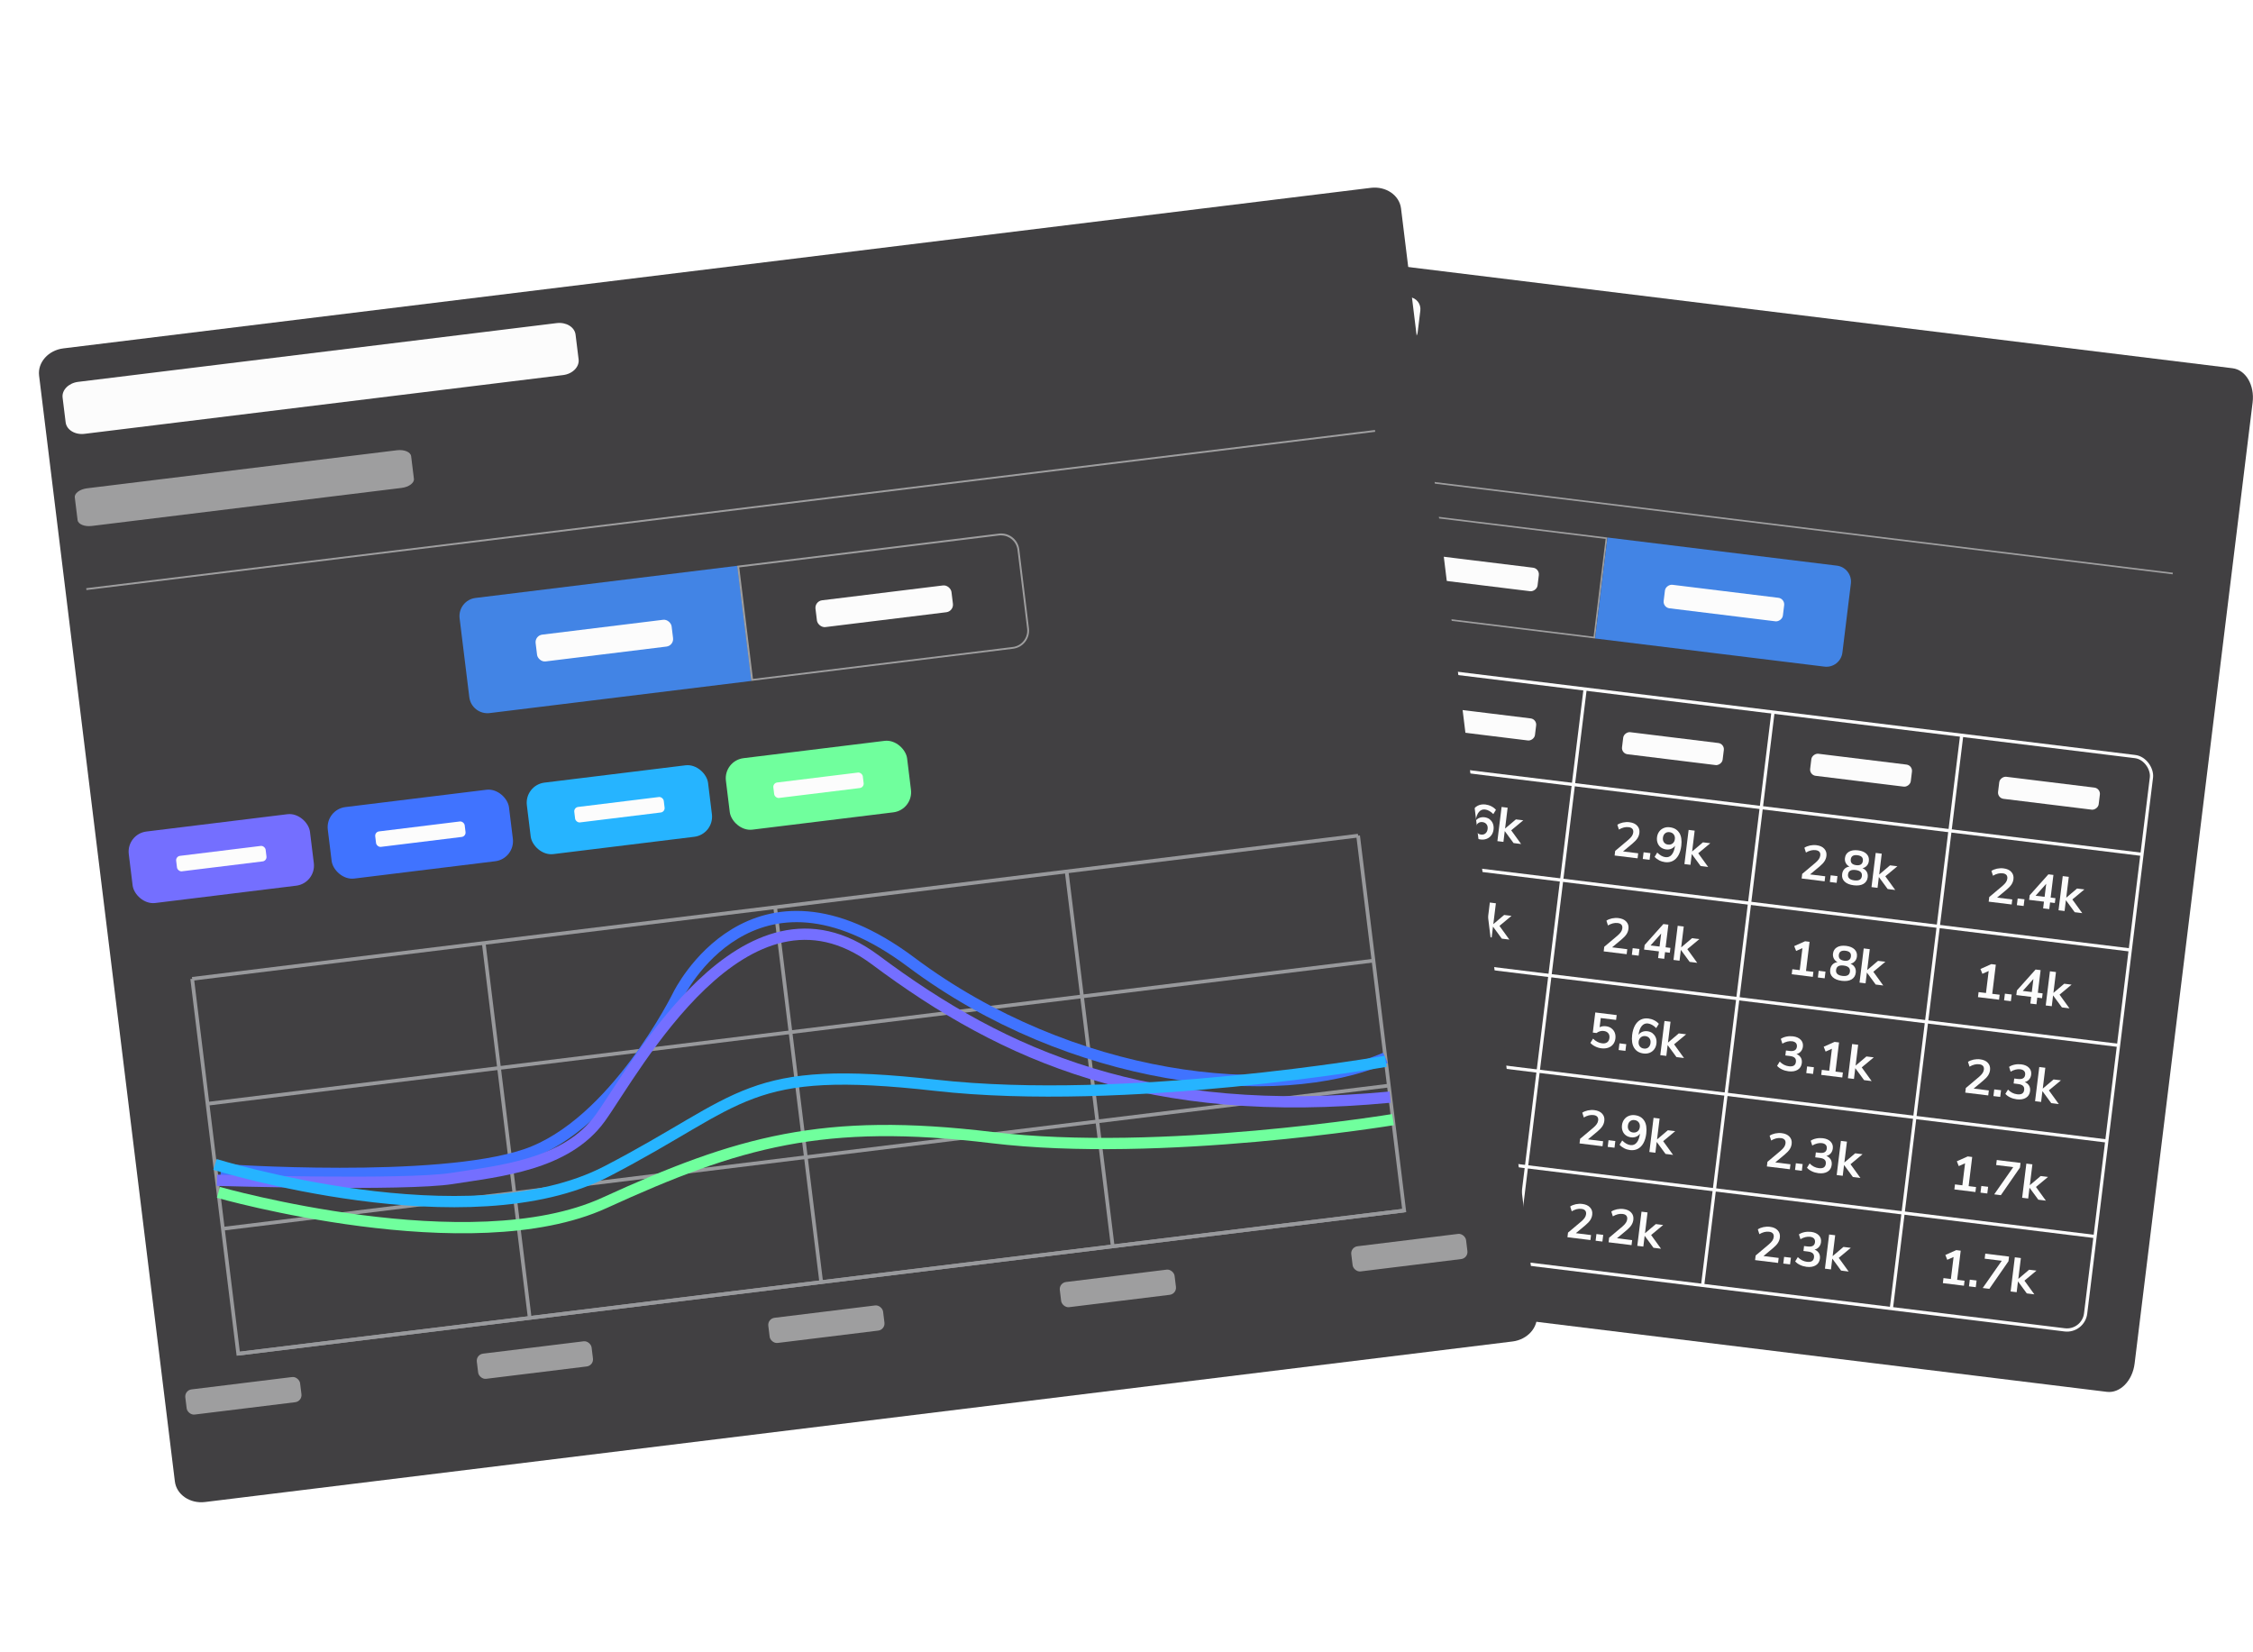 <?xml version="1.0" encoding="UTF-8"?><svg id="Layer_1" xmlns="http://www.w3.org/2000/svg" xmlns:xlink="http://www.w3.org/1999/xlink" viewBox="0 0 600 440"><defs><style>.cls-1{stroke:#70ff9d;}.cls-1,.cls-2,.cls-3,.cls-4,.cls-5,.cls-6,.cls-7,.cls-8{fill:none;stroke-miterlimit:10;}.cls-1,.cls-2,.cls-5,.cls-6{stroke-width:3px;}.cls-9{fill:#746fff;}.cls-10,.cls-11{opacity:.5;}.cls-2{stroke:#26b4ff;}.cls-3{stroke-width:.43px;}.cls-3,.cls-4,.cls-7{stroke:#fcfcfc;}.cls-4{stroke-width:.86px;}.cls-12{fill:#4284e5;}.cls-5{stroke:#4073ff;}.cls-11{isolation:isolate;}.cls-11,.cls-13{fill:#fcfcfc;}.cls-14{fill:#26b4ff;}.cls-6{stroke:#746fff;}.cls-15{fill:#70ff9d;}.cls-7{stroke-width:.49px;}.cls-16{filter:url(#drop-shadow-2);}.cls-16,.cls-17{fill:#414042;}.cls-17{filter:url(#drop-shadow-1);}.cls-18{fill:#4073ff;}.cls-8{stroke:#eff1f5;stroke-width:.98px;}</style><filter id="drop-shadow-1" filterUnits="userSpaceOnUse"><feOffset dx="5.34" dy="5.34"/><feGaussianBlur result="blur" stdDeviation="5.34"/><feFlood flood-color="#000" flood-opacity=".15"/><feComposite in2="blur" operator="in"/><feComposite in="SourceGraphic"/></filter><filter id="drop-shadow-2" filterUnits="userSpaceOnUse"><feOffset dx="5" dy="5"/><feGaussianBlur result="blur-2" stdDeviation="5"/><feFlood flood-color="#000" flood-opacity=".15"/><feComposite in2="blur-2" operator="in"/><feComposite in="SourceGraphic"/></filter></defs><g id="table"><path class="cls-17" d="M283.94,55.24l305.27,37.48c3.52,.43,5.91,4.5,5.35,9.09l-31.43,255.96c-.56,4.59-3.87,7.96-7.39,7.53l-305.27-37.48c-3.52-.43-5.91-4.5-5.35-9.09l31.43-255.96c.56-4.59,3.87-7.96,7.39-7.53Z"/><g id="table-2"><g id="graph_outline"><line class="cls-4" x1="372.12" y1="177.33" x2="365.87" y2="228.23"/><line class="cls-4" x1="269.53" y1="190.57" x2="570.44" y2="227.51"/><line class="cls-4" x1="266.41" y1="216.02" x2="567.31" y2="252.97"/><line class="cls-4" x1="263.29" y1="241.44" x2="564.19" y2="278.38"/><line class="cls-4" x1="260.16" y1="266.9" x2="561.07" y2="303.84"/><line class="cls-4" x1="257.04" y1="292.34" x2="557.94" y2="329.28"/><line class="cls-4" x1="422.14" y1="183.47" x2="415.88" y2="234.37"/><line class="cls-4" x1="472.17" y1="189.62" x2="465.93" y2="240.51"/><line class="cls-4" x1="522.43" y1="195.78" x2="516.18" y2="246.69"/><line class="cls-4" x1="365.87" y1="228.2" x2="359.62" y2="279.1"/><line class="cls-4" x1="415.89" y1="234.34" x2="409.64" y2="285.24"/><line class="cls-4" x1="465.93" y1="240.49" x2="459.68" y2="291.38"/><line class="cls-4" x1="516.19" y1="246.65" x2="509.93" y2="297.56"/><line class="cls-4" x1="359.62" y1="279.1" x2="353.37" y2="329.99"/><line class="cls-4" x1="409.64" y1="285.23" x2="403.39" y2="336.14"/><line class="cls-4" x1="459.68" y1="291.38" x2="453.43" y2="342.27"/><line class="cls-4" x1="509.94" y1="297.55" x2="503.69" y2="348.45"/><rect class="cls-4" x="262.16" y="183.03" width="303.16" height="153.81" rx="5" ry="5" transform="translate(34.76 -48.48) rotate(7)"/></g><g id="x-axis_titles"><rect class="cls-13" x="542.7" y="197.73" width="5.92" height="27" rx="1.67" ry="1.67" transform="translate(269.51 727.08) rotate(-83)"/><rect class="cls-13" x="492.65" y="191.6" width="5.92" height="27" rx="1.67" ry="1.67" transform="translate(231.65 672.02) rotate(-83)"/><rect class="cls-13" x="442.56" y="185.86" width="5.92" height="27" rx="1.67" ry="1.67" transform="translate(193.35 617.26) rotate(-83)"/><rect class="cls-13" x="392.58" y="179.3" width="5.92" height="27" rx="1.67" ry="1.67" transform="translate(155.97 561.9) rotate(-83)"/></g><g id="y-axis_titles"><rect class="cls-13" x="281.8" y="206.89" width="80.15" height="6.11" rx="1.5" ry="1.5" transform="translate(27.99 -37.66) rotate(7)"/><rect class="cls-13" x="269.31" y="308.58" width="80.15" height="6.11" rx="1.5" ry="1.5" transform="translate(40.29 -35.38) rotate(7)"/><rect class="cls-13" x="298.84" y="233.55" width="59.91" height="6.11" rx="1.5" ry="1.5" transform="translate(31.29 -38.31) rotate(7)"/><rect class="cls-13" x="295.72" y="258.97" width="59.91" height="6.11" rx="1.5" ry="1.5" transform="translate(34.36 -37.74) rotate(7)"/><rect class="cls-13" x="292.59" y="284.39" width="59.91" height="6.11" rx="1.5" ry="1.5" transform="translate(37.44 -37.17) rotate(7)"/></g><g id="numbers_thin"><g><path class="cls-13" d="M386.45,221.11l-.16,1.34-6.12-.75,.15-1.23,3.51-2.95c.41-.35,.72-.68,.93-.99,.21-.31,.33-.63,.37-.96,.05-.41-.03-.74-.24-.98-.21-.24-.54-.39-1-.44-.82-.1-1.68,.11-2.58,.64l-.41-1.28c.4-.27,.89-.47,1.48-.6,.59-.12,1.16-.15,1.73-.08,.91,.11,1.61,.42,2.08,.94s.67,1.15,.58,1.9c-.06,.53-.24,1-.52,1.44-.28,.43-.72,.9-1.32,1.4l-2.52,2.1,4.04,.5Z"/><path class="cls-13" d="M389.7,221.07l-.22,1.78-1.81-.22,.22-1.78,1.81,.22Z"/><path class="cls-13" d="M396.72,218.19c.39,.3,.68,.68,.86,1.15s.24,.99,.17,1.56-.26,1.09-.58,1.52-.72,.74-1.22,.94c-.5,.2-1.04,.27-1.62,.19-1.15-.14-1.99-.64-2.52-1.5-.53-.85-.7-2-.53-3.45,.12-1,.38-1.84,.76-2.53s.88-1.19,1.49-1.51c.61-.31,1.29-.42,2.06-.33,.54,.07,1.06,.22,1.55,.47,.49,.25,.91,.56,1.25,.95l-.7,1.14c-.72-.73-1.45-1.13-2.19-1.22-.66-.08-1.21,.14-1.65,.66-.44,.52-.73,1.31-.88,2.37,.25-.36,.58-.63,1-.8,.42-.17,.88-.23,1.37-.17,.53,.07,1,.25,1.39,.54Zm-1.12,3.73c.32-.27,.51-.65,.57-1.16s-.03-.92-.28-1.25-.61-.53-1.08-.59-.88,.05-1.21,.32-.53,.65-.59,1.14,.04,.92,.3,1.26c.26,.34,.63,.54,1.11,.6s.87-.05,1.18-.31Z"/><path class="cls-13" d="M403.09,224.52l-2.36-3.21-.35,2.88-1.61-.2,1.12-9.1,1.61,.2-.68,5.55,2.88-2.44,1.96,.24-3.21,2.67,2.64,3.65-2-.25Z"/></g><g><path class="cls-13" d="M436.27,227.23l-.16,1.34-6.12-.75,.15-1.23,3.51-2.95c.41-.35,.72-.68,.93-.99,.21-.31,.33-.63,.37-.96,.05-.41-.03-.74-.24-.98-.21-.24-.54-.39-1-.44-.82-.1-1.68,.11-2.58,.64l-.41-1.28c.4-.27,.89-.47,1.48-.6,.59-.12,1.16-.15,1.73-.08,.91,.11,1.61,.42,2.08,.94s.67,1.15,.58,1.9c-.06,.53-.24,1-.52,1.44-.28,.43-.72,.9-1.32,1.4l-2.52,2.1,4.04,.5Z"/><path class="cls-13" d="M439.52,227.18l-.22,1.78-1.81-.22,.22-1.78,1.81,.22Z"/><path class="cls-13" d="M447.22,221.77c.53,.86,.7,2,.53,3.45-.12,1-.38,1.84-.76,2.53-.39,.69-.88,1.19-1.49,1.51-.61,.31-1.29,.42-2.06,.33-.54-.07-1.06-.22-1.55-.47-.49-.25-.91-.56-1.25-.95l.7-1.14c.72,.73,1.45,1.13,2.19,1.23,.68,.08,1.24-.14,1.67-.66,.44-.52,.73-1.32,.88-2.39-.25,.36-.58,.63-1,.81s-.88,.24-1.37,.18c-.54-.07-1.01-.25-1.4-.54s-.68-.68-.86-1.15-.24-.99-.17-1.56,.27-1.09,.59-1.52c.32-.43,.72-.74,1.22-.94,.49-.2,1.03-.27,1.61-.19,1.15,.14,1.99,.64,2.52,1.5Zm-1.78,2.83c.34-.27,.53-.65,.59-1.14s-.04-.92-.3-1.26c-.26-.34-.63-.54-1.11-.6s-.87,.05-1.19,.32-.51,.66-.57,1.15,.03,.92,.28,1.25c.25,.34,.61,.53,1.08,.59s.89-.05,1.22-.31Z"/><path class="cls-13" d="M452.9,230.63l-2.36-3.21-.35,2.88-1.61-.2,1.12-9.1,1.61,.2-.68,5.55,2.88-2.44,1.96,.24-3.21,2.67,2.64,3.65-2-.25Z"/></g><g><path class="cls-13" d="M486.08,233.35l-.16,1.34-6.12-.75,.15-1.23,3.51-2.95c.41-.35,.72-.68,.93-.99,.21-.31,.33-.63,.37-.96,.05-.41-.03-.74-.24-.98s-.54-.39-1-.44c-.82-.1-1.68,.11-2.58,.64l-.41-1.28c.4-.27,.89-.47,1.48-.6,.59-.12,1.16-.15,1.73-.08,.91,.11,1.61,.42,2.08,.94s.67,1.15,.58,1.9c-.06,.52-.24,1-.52,1.44-.28,.43-.72,.9-1.32,1.4l-2.52,2.1,4.04,.5Z"/><path class="cls-13" d="M489.34,233.31l-.22,1.78-1.81-.22,.22-1.78,1.81,.22Z"/><path class="cls-13" d="M497.13,232.14c.24,.42,.33,.91,.26,1.47-.1,.8-.48,1.39-1.13,1.77s-1.52,.5-2.59,.37-1.87-.46-2.42-.98-.77-1.19-.67-1.99c.07-.56,.27-1.02,.61-1.37,.34-.36,.79-.57,1.34-.64-.44-.23-.76-.54-.97-.94-.21-.4-.29-.84-.23-1.33,.09-.76,.45-1.32,1.07-1.69,.62-.37,1.43-.49,2.42-.37s1.74,.44,2.25,.94c.51,.51,.72,1.14,.63,1.9-.06,.5-.24,.92-.55,1.26-.3,.34-.69,.56-1.15,.66,.52,.21,.89,.53,1.13,.95Zm-1.29,1.15c.11-.92-.44-1.46-1.67-1.61s-1.9,.23-2.02,1.15,.45,1.46,1.68,1.61,1.9-.23,2.01-1.15Zm-2.96-4.44c-.05,.44,.04,.79,.28,1.05,.24,.26,.63,.42,1.16,.49s.95,0,1.25-.19c.3-.19,.48-.51,.53-.95,.11-.88-.38-1.38-1.45-1.51s-1.67,.24-1.77,1.12Z"/><path class="cls-13" d="M502.72,236.76l-2.36-3.21-.35,2.88-1.61-.2,1.12-9.1,1.61,.2-.68,5.55,2.88-2.44,1.96,.24-3.21,2.67,2.64,3.65-2-.25Z"/></g><g><path class="cls-13" d="M535.89,239.52l-.16,1.34-6.12-.75,.15-1.23,3.51-2.95c.41-.35,.72-.68,.93-.99s.33-.63,.37-.96c.05-.41-.03-.74-.24-.98s-.54-.39-1-.44c-.82-.1-1.68,.11-2.58,.64l-.41-1.28c.4-.27,.89-.47,1.48-.6,.59-.12,1.16-.15,1.73-.08,.91,.11,1.61,.42,2.08,.94s.67,1.15,.58,1.9c-.06,.52-.24,1-.52,1.44-.28,.43-.72,.9-1.32,1.4l-2.52,2.1,4.04,.5Z"/><path class="cls-13" d="M539.14,239.48l-.22,1.78-1.81-.22,.22-1.78,1.81,.22Z"/><path class="cls-13" d="M547.24,240.47l-1.28-.16-.22,1.78-1.63-.2,.22-1.78-3.95-.48,.15-1.23,4.98-5.57,1.34,.16-.74,6.03,1.28,.16-.16,1.29Zm-2.74-1.65l.43-3.47-2.83,3.18,2.4,.29Z"/><path class="cls-13" d="M552.53,242.93l-2.36-3.21-.35,2.88-1.61-.2,1.12-9.1,1.61,.2-.68,5.55,2.88-2.44,1.96,.24-3.21,2.67,2.64,3.65-2-.25Z"/></g><g><path class="cls-13" d="M383.33,246.56l-.16,1.34-6.12-.75,.15-1.23,3.51-2.95c.41-.35,.72-.68,.93-.99s.33-.63,.37-.96c.05-.41-.03-.74-.24-.98-.21-.24-.54-.39-1-.44-.82-.1-1.68,.11-2.58,.64l-.41-1.28c.4-.27,.89-.47,1.48-.6,.59-.12,1.16-.15,1.73-.08,.91,.11,1.61,.42,2.08,.94,.48,.51,.67,1.15,.58,1.91-.06,.53-.24,1-.52,1.44-.28,.43-.72,.9-1.32,1.4l-2.52,2.1,4.04,.5Z"/><path class="cls-13" d="M386.58,246.52l-.22,1.78-1.81-.22,.22-1.78,1.81,.22Z"/><path class="cls-13" d="M394.04,245.29c.24,.42,.33,.91,.26,1.48-.1,.79-.46,1.38-1.1,1.77-.64,.39-1.45,.52-2.45,.4-.61-.08-1.19-.24-1.73-.5-.54-.26-.97-.57-1.3-.95l.7-1.14c.71,.73,1.52,1.14,2.43,1.25,.58,.07,1.02,.01,1.33-.18s.5-.52,.55-.99-.05-.81-.31-1.07c-.26-.25-.69-.42-1.3-.49l-1.2-.15,.16-1.32,.98,.12c1.18,.14,1.82-.23,1.93-1.11,.05-.41-.04-.75-.26-1-.23-.25-.57-.41-1.04-.47-.4-.05-.83-.02-1.26,.09-.44,.11-.87,.29-1.31,.55l-.41-1.28c.4-.28,.9-.48,1.48-.6s1.17-.14,1.76-.07c.89,.11,1.58,.41,2.06,.91,.48,.5,.68,1.12,.58,1.86-.07,.51-.26,.93-.56,1.27-.3,.34-.68,.57-1.15,.68,.52,.2,.89,.51,1.14,.93Z"/><path class="cls-13" d="M399.96,249.97l-2.36-3.21-.35,2.88-1.61-.2,1.12-9.1,1.61,.2-.68,5.55,2.88-2.44,1.96,.24-3.21,2.67,2.64,3.65-2-.25Z"/></g><g><path class="cls-13" d="M433.36,252.76l-.16,1.34-6.12-.75,.15-1.23,3.51-2.95c.41-.35,.72-.68,.93-.99s.33-.63,.37-.96c.05-.41-.03-.74-.24-.98-.21-.24-.54-.39-1-.44-.82-.1-1.68,.11-2.58,.64l-.41-1.28c.4-.27,.89-.47,1.48-.6,.59-.12,1.16-.15,1.73-.08,.91,.11,1.61,.42,2.08,.94,.48,.51,.67,1.15,.58,1.91-.06,.53-.24,1-.52,1.44-.28,.43-.72,.9-1.32,1.4l-2.52,2.1,4.04,.5Z"/><path class="cls-13" d="M436.61,252.71l-.22,1.78-1.81-.22,.22-1.78,1.81,.22Z"/><path class="cls-13" d="M444.7,253.71l-1.28-.16-.22,1.78-1.63-.2,.22-1.78-3.95-.48,.15-1.23,4.98-5.57,1.34,.16-.74,6.03,1.28,.16-.16,1.29Zm-2.74-1.65l.43-3.47-2.83,3.18,2.4,.29Z"/><path class="cls-13" d="M449.99,256.16l-2.36-3.21-.35,2.88-1.61-.2,1.12-9.1,1.61,.2-.68,5.55,2.88-2.44,1.96,.24-3.21,2.67,2.64,3.65-2-.25Z"/></g><g><path class="cls-13" d="M482.93,258.79l-.16,1.34-5.61-.69,.16-1.34,1.97,.24,.72-5.86-1.68,.75-.51-1.29,2.9-1.29,1.19,.15-.95,7.76,1.97,.24Z"/><path class="cls-13" d="M486.15,258.74l-.22,1.78-1.81-.22,.22-1.78,1.81,.22Z"/><path class="cls-13" d="M493.95,257.58c.24,.42,.33,.91,.26,1.47-.1,.8-.48,1.39-1.13,1.77s-1.52,.5-2.59,.37-1.87-.46-2.42-.98-.77-1.19-.67-1.99c.07-.56,.27-1.02,.61-1.37,.34-.36,.79-.57,1.34-.64-.44-.23-.76-.54-.97-.94s-.29-.84-.23-1.33c.09-.76,.45-1.32,1.07-1.69,.62-.37,1.43-.49,2.42-.37s1.74,.44,2.25,.94c.51,.51,.72,1.14,.63,1.9-.06,.5-.24,.92-.55,1.26-.3,.34-.69,.56-1.15,.66,.52,.21,.89,.53,1.13,.95Zm-1.29,1.15c.11-.92-.44-1.46-1.67-1.61s-1.9,.23-2.02,1.15,.45,1.46,1.68,1.61,1.9-.23,2.01-1.15Zm-2.96-4.44c-.05,.44,.04,.79,.28,1.05,.24,.26,.63,.42,1.16,.49s.95,0,1.25-.19c.3-.19,.48-.51,.53-.95,.11-.88-.38-1.38-1.45-1.51s-1.67,.24-1.77,1.12Z"/><path class="cls-13" d="M499.53,262.19l-2.36-3.21-.35,2.88-1.61-.2,1.12-9.1,1.61,.2-.68,5.55,2.88-2.44,1.96,.24-3.21,2.67,2.64,3.65-2-.25Z"/></g><g><path class="cls-13" d="M532.53,264.88l-.16,1.34-5.61-.69,.16-1.34,1.97,.24,.72-5.86-1.68,.75-.51-1.29,2.9-1.29,1.19,.15-.95,7.76,1.97,.24Z"/><path class="cls-13" d="M535.74,264.83l-.22,1.78-1.81-.22,.22-1.78,1.81,.22Z"/><path class="cls-13" d="M543.83,265.82l-1.28-.16-.22,1.78-1.63-.2,.22-1.78-3.95-.48,.15-1.23,4.98-5.57,1.34,.16-.74,6.03,1.28,.16-.16,1.29Zm-2.74-1.65l.43-3.47-2.83,3.18,2.4,.29Z"/><path class="cls-13" d="M549.12,268.28l-2.36-3.21-.35,2.88-1.61-.2,1.12-9.1,1.61,.2-.68,5.55,2.88-2.44,1.96,.24-3.21,2.67,2.64,3.65-2-.25Z"/></g><g><path class="cls-13" d="M379.45,267.75c.4,.3,.7,.68,.88,1.15,.18,.47,.24,.99,.17,1.55-.07,.6-.28,1.12-.61,1.54s-.76,.73-1.3,.91c-.53,.19-1.14,.24-1.82,.16-.57-.07-1.12-.23-1.65-.5-.53-.26-.96-.57-1.28-.94l.7-1.14c.75,.73,1.55,1.15,2.41,1.25,.57,.07,1.02-.02,1.36-.27,.34-.25,.54-.63,.6-1.16s-.04-.93-.31-1.26-.67-.53-1.19-.6c-.35-.04-.69-.02-1.02,.08-.33,.1-.64,.25-.92,.47l-.99-.12,.66-5.36,5.7,.7-.16,1.29-4.08-.5-.3,2.45c.48-.26,1.04-.34,1.68-.27,.57,.07,1.05,.25,1.46,.55Z"/><path class="cls-13" d="M383.38,271.96l-.22,1.78-1.81-.22,.22-1.78,1.81,.22Z"/><path class="cls-13" d="M390.84,270.74c.24,.42,.33,.91,.26,1.48-.1,.79-.46,1.38-1.1,1.77-.64,.39-1.45,.52-2.45,.4-.61-.08-1.19-.24-1.73-.5-.54-.26-.97-.57-1.3-.95l.7-1.14c.71,.73,1.52,1.14,2.43,1.25,.58,.07,1.02,.01,1.33-.18s.5-.52,.55-.99-.05-.81-.31-1.07c-.26-.25-.69-.42-1.3-.49l-1.2-.15,.16-1.32,.98,.12c1.18,.14,1.82-.23,1.93-1.11,.05-.41-.04-.75-.26-1-.23-.25-.57-.41-1.04-.47-.4-.05-.83-.02-1.26,.09-.44,.11-.87,.29-1.31,.55l-.41-1.28c.4-.28,.9-.48,1.48-.6s1.17-.14,1.76-.07c.89,.11,1.58,.41,2.06,.91,.48,.5,.68,1.12,.58,1.86-.07,.51-.26,.93-.56,1.27-.3,.34-.68,.57-1.15,.68,.52,.2,.89,.51,1.14,.93Z"/><path class="cls-13" d="M396.76,275.41l-2.36-3.21-.35,2.88-1.61-.2,1.12-9.1,1.61,.2-.68,5.55,2.88-2.44,1.96,.24-3.21,2.67,2.64,3.65-2-.25Z"/></g><g><path class="cls-13" d="M429.15,273.85c.4,.3,.7,.68,.88,1.15,.18,.47,.24,.99,.17,1.55-.07,.6-.28,1.12-.61,1.54s-.76,.73-1.3,.91c-.53,.19-1.14,.24-1.82,.16-.57-.07-1.12-.23-1.65-.5-.53-.26-.96-.57-1.28-.94l.7-1.14c.75,.73,1.55,1.15,2.41,1.25,.57,.07,1.02-.02,1.36-.27,.34-.25,.54-.63,.6-1.16s-.04-.93-.31-1.26-.67-.53-1.19-.6c-.35-.04-.69-.02-1.02,.08-.33,.1-.64,.25-.92,.47l-.99-.12,.66-5.36,5.7,.7-.16,1.29-4.08-.5-.3,2.45c.48-.26,1.04-.34,1.68-.27,.57,.07,1.05,.25,1.46,.55Z"/><path class="cls-13" d="M433.09,278.06l-.22,1.78-1.81-.22,.22-1.78,1.81,.22Z"/><path class="cls-13" d="M440.1,275.18c.39,.3,.68,.68,.86,1.15,.18,.47,.24,.99,.17,1.56s-.26,1.09-.58,1.52-.72,.74-1.22,.94c-.5,.2-1.04,.27-1.62,.19-1.15-.14-1.99-.64-2.52-1.5-.53-.85-.7-2-.53-3.45,.12-1,.38-1.84,.76-2.53s.88-1.19,1.49-1.51c.61-.31,1.29-.42,2.06-.33,.54,.07,1.06,.22,1.55,.47,.49,.25,.91,.56,1.25,.95l-.7,1.14c-.72-.73-1.45-1.13-2.19-1.23-.66-.08-1.21,.14-1.65,.66-.44,.52-.73,1.31-.88,2.37,.25-.36,.58-.63,1-.8,.42-.17,.88-.23,1.37-.17,.53,.07,1,.25,1.39,.54Zm-1.12,3.73c.32-.27,.51-.65,.57-1.16s-.03-.92-.28-1.25c-.25-.34-.61-.53-1.08-.59s-.88,.05-1.21,.32-.53,.65-.59,1.14,.04,.92,.3,1.26c.26,.34,.63,.54,1.11,.6s.87-.05,1.18-.31Z"/><path class="cls-13" d="M446.47,281.51l-2.36-3.21-.35,2.88-1.61-.2,1.12-9.1,1.61,.2-.68,5.55,2.88-2.44,1.96,.24-3.21,2.67,2.64,3.65-2-.25Z"/></g><g><path class="cls-13" d="M479.58,281.63c.24,.42,.33,.91,.26,1.48-.1,.79-.46,1.38-1.1,1.77-.64,.39-1.45,.52-2.45,.4-.61-.08-1.19-.24-1.73-.5-.54-.26-.97-.57-1.3-.95l.7-1.14c.71,.73,1.52,1.14,2.43,1.25,.58,.07,1.02,.01,1.33-.18s.5-.52,.55-.99-.05-.81-.31-1.07c-.26-.25-.69-.42-1.3-.49l-1.2-.15,.16-1.32,.98,.12c1.18,.14,1.82-.23,1.93-1.11,.05-.41-.04-.75-.26-1-.23-.25-.57-.41-1.04-.47-.4-.05-.83-.02-1.26,.09-.44,.11-.87,.29-1.31,.55l-.41-1.28c.4-.28,.9-.48,1.48-.6s1.17-.14,1.76-.07c.89,.11,1.58,.41,2.06,.91,.48,.5,.68,1.12,.58,1.86-.07,.51-.26,.93-.56,1.27-.3,.34-.68,.57-1.15,.68,.52,.2,.89,.51,1.14,.93Z"/><path class="cls-13" d="M483.06,284.2l-.22,1.78-1.81-.22,.22-1.78,1.81,.22Z"/><path class="cls-13" d="M490.78,285.59l-.16,1.34-5.61-.69,.16-1.34,1.97,.24,.72-5.86-1.68,.75-.51-1.29,2.9-1.29,1.19,.15-.95,7.76,1.97,.24Z"/><path class="cls-13" d="M496.44,287.65l-2.36-3.21-.35,2.88-1.61-.2,1.12-9.1,1.61,.2-.68,5.55,2.88-2.44,1.96,.24-3.21,2.67,2.64,3.65-2-.25Z"/></g><g><path class="cls-13" d="M529.65,290.37l-.16,1.34-6.12-.75,.15-1.23,3.51-2.95c.41-.35,.72-.68,.93-.99s.33-.63,.37-.96c.05-.41-.03-.74-.24-.98-.21-.24-.54-.39-1-.44-.82-.1-1.68,.11-2.58,.64l-.41-1.28c.4-.27,.89-.47,1.48-.6,.59-.12,1.16-.15,1.73-.08,.91,.11,1.61,.42,2.08,.94,.48,.51,.67,1.15,.58,1.91-.06,.53-.24,1-.52,1.44-.28,.43-.72,.9-1.32,1.4l-2.52,2.1,4.04,.5Z"/><path class="cls-13" d="M532.9,290.32l-.22,1.78-1.81-.22,.22-1.78,1.81,.22Z"/><path class="cls-13" d="M540.37,289.09c.24,.42,.33,.91,.26,1.48-.1,.79-.46,1.38-1.1,1.77-.64,.39-1.45,.52-2.45,.4-.61-.08-1.19-.24-1.73-.5-.54-.26-.97-.57-1.3-.95l.7-1.14c.71,.73,1.52,1.14,2.43,1.25,.58,.07,1.02,.01,1.33-.18s.5-.52,.55-.99-.05-.81-.31-1.07c-.26-.25-.69-.42-1.3-.49l-1.2-.15,.16-1.32,.98,.12c1.18,.14,1.82-.23,1.93-1.11,.05-.41-.04-.75-.26-1-.23-.25-.57-.41-1.04-.47-.4-.05-.83-.02-1.26,.09-.44,.11-.87,.29-1.31,.55l-.41-1.28c.4-.28,.9-.48,1.48-.6s1.17-.14,1.76-.07c.89,.11,1.58,.41,2.06,.91,.48,.5,.68,1.12,.58,1.86-.07,.51-.26,.93-.56,1.27-.3,.34-.68,.57-1.15,.68,.52,.2,.89,.51,1.14,.93Z"/><path class="cls-13" d="M546.28,293.77l-2.36-3.21-.35,2.88-1.61-.2,1.12-9.1,1.61,.2-.68,5.55,2.88-2.44,1.96,.24-3.21,2.67,2.64,3.65-2-.25Z"/></g><g><path class="cls-13" d="M377.04,297.77l-.16,1.34-6.12-.75,.15-1.23,3.51-2.95c.41-.35,.72-.68,.93-.99s.33-.63,.37-.96c.05-.41-.03-.74-.24-.98-.21-.24-.54-.39-1-.44-.82-.1-1.68,.11-2.58,.64l-.41-1.28c.4-.27,.89-.47,1.48-.6,.59-.12,1.16-.15,1.73-.08,.91,.11,1.61,.42,2.08,.94,.48,.51,.67,1.15,.58,1.91-.06,.53-.24,1-.52,1.44-.28,.43-.72,.9-1.32,1.4l-2.52,2.1,4.04,.5Z"/><path class="cls-13" d="M380.29,297.73l-.22,1.78-1.81-.22,.22-1.78,1.81,.22Z"/><path class="cls-13" d="M387.31,294.85c.39,.3,.68,.68,.86,1.15,.18,.47,.24,.99,.17,1.56s-.26,1.09-.58,1.52-.72,.74-1.22,.94c-.5,.2-1.04,.27-1.62,.19-1.15-.14-1.99-.64-2.52-1.5-.53-.85-.7-2-.53-3.45,.12-1,.38-1.84,.76-2.53s.88-1.19,1.49-1.51c.61-.31,1.29-.42,2.06-.33,.54,.07,1.06,.22,1.55,.47,.49,.25,.91,.56,1.25,.95l-.7,1.14c-.72-.73-1.45-1.13-2.19-1.23-.66-.08-1.21,.14-1.65,.66-.44,.52-.73,1.31-.88,2.37,.25-.36,.58-.63,1-.8,.42-.17,.88-.23,1.37-.17,.53,.07,1,.25,1.39,.54Zm-1.12,3.73c.32-.27,.51-.65,.57-1.16s-.03-.92-.28-1.25c-.25-.34-.61-.53-1.08-.59s-.88,.05-1.21,.32-.53,.65-.59,1.14,.04,.92,.3,1.26c.26,.34,.63,.54,1.11,.6s.87-.05,1.18-.31Z"/><path class="cls-13" d="M393.67,301.18l-2.36-3.21-.35,2.88-1.61-.2,1.12-9.1,1.61,.2-.68,5.55,2.88-2.44,1.96,.24-3.21,2.67,2.64,3.65-2-.25Z"/></g><g><path class="cls-13" d="M426.93,303.9l-.16,1.34-6.12-.75,.15-1.23,3.51-2.95c.41-.35,.72-.68,.93-.99s.33-.63,.37-.96c.05-.41-.03-.74-.24-.98-.21-.24-.54-.39-1-.44-.82-.1-1.68,.11-2.58,.64l-.41-1.28c.4-.27,.89-.47,1.48-.6,.59-.12,1.16-.15,1.73-.08,.91,.11,1.61,.42,2.08,.94,.48,.51,.67,1.15,.58,1.91-.06,.53-.24,1-.52,1.44-.28,.43-.72,.9-1.32,1.4l-2.52,2.1,4.04,.5Z"/><path class="cls-13" d="M430.18,303.85l-.22,1.78-1.81-.22,.22-1.78,1.81,.22Z"/><path class="cls-13" d="M437.89,298.44c.53,.85,.7,2,.53,3.45-.12,1-.38,1.84-.76,2.53s-.88,1.19-1.49,1.51c-.61,.31-1.29,.42-2.06,.33-.54-.07-1.06-.22-1.55-.47-.49-.25-.91-.56-1.25-.95l.7-1.14c.72,.73,1.45,1.13,2.19,1.23,.68,.08,1.24-.14,1.67-.66,.44-.52,.73-1.32,.88-2.39-.25,.36-.58,.63-1,.81-.42,.18-.88,.24-1.37,.18-.54-.07-1.01-.25-1.4-.54s-.68-.68-.86-1.15-.24-.99-.17-1.56,.27-1.09,.59-1.52c.32-.43,.72-.74,1.22-.94,.49-.2,1.03-.27,1.61-.2,1.15,.14,1.99,.64,2.52,1.5Zm-1.78,2.83c.34-.27,.53-.65,.59-1.14s-.04-.92-.3-1.26c-.26-.34-.63-.54-1.11-.6s-.87,.05-1.19,.32-.51,.66-.57,1.15,.03,.92,.28,1.25c.25,.34,.61,.53,1.08,.59s.89-.05,1.22-.31Z"/><path class="cls-13" d="M443.56,307.3l-2.36-3.21-.35,2.88-1.61-.2,1.12-9.1,1.61,.2-.68,5.55,2.88-2.44,1.96,.24-3.21,2.67,2.64,3.65-2-.25Z"/></g><g><path class="cls-13" d="M476.82,310.03l-.16,1.34-6.12-.75,.15-1.23,3.51-2.95c.41-.35,.72-.68,.93-.99s.33-.63,.37-.96c.05-.41-.03-.74-.24-.98-.21-.24-.54-.39-1-.44-.82-.1-1.68,.11-2.58,.64l-.41-1.28c.4-.27,.89-.47,1.48-.6,.59-.12,1.16-.15,1.73-.08,.91,.11,1.61,.42,2.08,.94,.48,.51,.67,1.15,.58,1.91-.06,.53-.24,1-.52,1.44-.28,.43-.72,.9-1.32,1.4l-2.52,2.1,4.04,.5Z"/><path class="cls-13" d="M480.07,309.99l-.22,1.78-1.81-.22,.22-1.78,1.81,.22Z"/><path class="cls-13" d="M487.54,308.76c.24,.42,.33,.91,.26,1.48-.1,.79-.46,1.38-1.1,1.77-.64,.39-1.45,.52-2.45,.4-.61-.08-1.19-.24-1.73-.5-.54-.26-.97-.57-1.3-.95l.7-1.14c.71,.73,1.52,1.14,2.43,1.25,.58,.07,1.02,.01,1.33-.18s.5-.52,.55-.99-.05-.81-.31-1.07c-.26-.25-.69-.42-1.3-.49l-1.2-.15,.16-1.32,.98,.12c1.18,.14,1.82-.23,1.93-1.11,.05-.41-.04-.75-.26-1-.23-.25-.57-.41-1.04-.47-.4-.05-.83-.02-1.26,.09-.44,.11-.87,.29-1.31,.55l-.41-1.28c.4-.28,.9-.48,1.48-.6s1.17-.14,1.76-.07c.89,.11,1.58,.41,2.06,.91,.48,.5,.68,1.12,.58,1.86-.07,.51-.26,.93-.56,1.27-.3,.34-.68,.57-1.15,.68,.52,.2,.89,.51,1.14,.93Z"/><path class="cls-13" d="M493.45,313.44l-2.36-3.21-.35,2.88-1.61-.2,1.12-9.1,1.61,.2-.68,5.55,2.88-2.44,1.96,.24-3.21,2.67,2.64,3.65-2-.25Z"/></g><g><path class="cls-13" d="M526.24,316.09l-.16,1.34-5.61-.69,.16-1.34,1.97,.24,.72-5.86-1.68,.75-.51-1.29,2.9-1.29,1.19,.15-.95,7.76,1.97,.24Z"/><path class="cls-13" d="M529.46,316.04l-.22,1.78-1.81-.22,.22-1.78,1.81,.22Z"/><path class="cls-13" d="M538.09,309.68l-.15,1.24-5.09,7.35-1.77-.22,5.07-7.25-4.55-.56,.16-1.34,6.34,.78Z"/><path class="cls-13" d="M542.84,319.49l-2.36-3.21-.35,2.88-1.61-.2,1.12-9.1,1.61,.2-.68,5.55,2.88-2.44,1.96,.24-3.21,2.67,2.64,3.65-2-.25Z"/></g><g><path class="cls-13" d="M373.73,322.69l-.16,1.34-5.61-.69,.16-1.34,1.97,.24,.72-5.86-1.68,.75-.51-1.29,2.9-1.29,1.19,.15-.95,7.76,1.97,.24Z"/><path class="cls-13" d="M376.95,322.64l-.22,1.78-1.81-.22,.22-1.78,1.81,.22Z"/><path class="cls-13" d="M385.58,316.27l-.15,1.24-5.09,7.35-1.77-.22,5.07-7.25-4.55-.56,.16-1.34,6.34,.78Z"/><path class="cls-13" d="M390.33,326.09l-2.36-3.21-.35,2.88-1.61-.2,1.12-9.1,1.61,.2-.68,5.55,2.88-2.44,1.96,.24-3.21,2.67,2.64,3.65-2-.25Z"/></g><g><path class="cls-13" d="M423.71,328.88l-.16,1.34-6.12-.75,.15-1.23,3.51-2.95c.41-.35,.72-.68,.93-.99s.33-.63,.37-.96c.05-.41-.03-.74-.24-.98-.21-.24-.54-.39-1-.44-.82-.1-1.68,.11-2.58,.64l-.41-1.28c.4-.27,.89-.47,1.48-.6,.59-.12,1.16-.15,1.73-.08,.91,.11,1.61,.42,2.08,.94,.48,.51,.67,1.15,.58,1.91-.06,.53-.24,1-.52,1.44-.28,.43-.72,.9-1.32,1.4l-2.52,2.1,4.04,.5Z"/><path class="cls-13" d="M426.96,328.84l-.22,1.78-1.81-.22,.22-1.78,1.81,.22Z"/><path class="cls-13" d="M434.66,330.23l-.16,1.34-6.12-.75,.15-1.23,3.51-2.95c.41-.35,.72-.68,.93-.99s.33-.63,.37-.96c.05-.41-.03-.74-.24-.98-.21-.24-.54-.39-1-.44-.82-.1-1.68,.11-2.58,.64l-.41-1.28c.4-.27,.89-.47,1.48-.6,.59-.12,1.16-.15,1.73-.08,.91,.11,1.61,.42,2.08,.94,.48,.51,.67,1.15,.58,1.91-.06,.53-.24,1-.52,1.44-.28,.43-.72,.9-1.32,1.4l-2.52,2.1,4.04,.5Z"/><path class="cls-13" d="M440.35,332.29l-2.36-3.21-.35,2.88-1.61-.2,1.12-9.1,1.61,.2-.68,5.55,2.88-2.44,1.96,.24-3.21,2.67,2.64,3.65-2-.25Z"/></g><g><path class="cls-13" d="M473.68,334.97l-.16,1.34-6.12-.75,.15-1.23,3.51-2.95c.41-.35,.72-.68,.93-.99s.33-.63,.37-.96c.05-.41-.03-.74-.24-.98-.21-.24-.54-.39-1-.44-.82-.1-1.68,.11-2.58,.64l-.41-1.28c.4-.27,.89-.47,1.48-.6,.59-.12,1.16-.15,1.73-.08,.91,.11,1.61,.42,2.08,.94,.48,.51,.67,1.15,.58,1.91-.06,.53-.24,1-.52,1.44-.28,.43-.72,.9-1.32,1.4l-2.52,2.1,4.04,.5Z"/><path class="cls-13" d="M476.94,334.92l-.22,1.78-1.81-.22,.22-1.78,1.81,.22Z"/><path class="cls-13" d="M484.4,333.7c.24,.42,.33,.91,.26,1.48-.1,.79-.46,1.38-1.1,1.77-.64,.39-1.45,.52-2.45,.4-.61-.08-1.19-.24-1.73-.5-.54-.26-.97-.57-1.3-.95l.7-1.14c.71,.73,1.52,1.14,2.43,1.25,.58,.07,1.02,.01,1.33-.18s.5-.52,.55-.99-.05-.81-.31-1.07c-.26-.25-.69-.42-1.3-.49l-1.2-.15,.16-1.32,.98,.12c1.18,.14,1.82-.23,1.93-1.11,.05-.41-.04-.75-.26-1-.23-.25-.57-.41-1.04-.47-.4-.05-.83-.02-1.26,.09-.44,.11-.87,.29-1.31,.55l-.41-1.28c.4-.28,.9-.48,1.48-.6s1.17-.14,1.76-.07c.89,.11,1.58,.41,2.06,.91,.48,.5,.68,1.12,.58,1.86-.07,.51-.26,.93-.56,1.27-.3,.34-.68,.57-1.15,.68,.52,.2,.89,.51,1.14,.93Z"/><path class="cls-13" d="M490.32,338.37l-2.36-3.21-.35,2.88-1.61-.2,1.12-9.1,1.61,.2-.68,5.55,2.88-2.44,1.96,.24-3.21,2.67,2.64,3.65-2-.25Z"/></g><g><path class="cls-13" d="M523.18,341.04l-.16,1.34-5.61-.69,.16-1.34,1.97,.24,.72-5.86-1.68,.75-.51-1.29,2.9-1.29,1.19,.15-.95,7.76,1.97,.24Z"/><path class="cls-13" d="M526.39,340.99l-.22,1.78-1.81-.22,.22-1.78,1.81,.22Z"/><path class="cls-13" d="M535.03,334.62l-.15,1.24-5.09,7.35-1.77-.22,5.07-7.25-4.55-.56,.16-1.34,6.34,.78Z"/><path class="cls-13" d="M539.77,344.44l-2.36-3.21-.35,2.88-1.61-.2,1.12-9.1,1.61,.2-.68,5.55,2.88-2.44,1.96,.24-3.21,2.67,2.64,3.65-2-.25Z"/></g></g></g><g id="graph_table_buttons"><g><g class="cls-10"><path class="cls-13" d="M366.45,136.03h0c.16,0,.31,0,.47,.03l60.67,7.45-3.2,26.04-60.67-7.45c-2.11-.26-3.61-2.18-3.35-4.29l2.26-18.4c.24-1.92,1.88-3.38,3.82-3.38m0-.43c-2.13,0-3.98,1.59-4.24,3.75l-2.26,18.4c-.29,2.34,1.38,4.48,3.72,4.77l61.1,7.5,3.3-26.88-61.1-7.5c-.18-.02-.35-.03-.52-.03h0Z"/></g><rect class="cls-13" x="390.61" y="136.58" width="6.31" height="31.99" rx="1.77" ry="1.77" transform="translate(194.34 524.81) rotate(-83)"/></g><g><path class="cls-12" d="M424.78,170.02l61.1,7.5c2.34,.29,4.48-1.38,4.77-3.72l2.26-18.4c.29-2.34-1.38-4.48-3.72-4.77l-61.1-7.5-3.3,26.88h0Z"/><rect class="cls-13" x="455.94" y="144.6" width="6.31" height="31.99" rx="1.77" ry="1.77" transform="translate(243.75 596.69) rotate(-83)"/></g></g><g id="top_line" class="cls-10"><line class="cls-3" x1="277.72" y1="115.76" x2="578.63" y2="152.72"/></g><g id="title"><rect class="cls-13" x="324.24" y="31.86" width="12.23" height="95.8" rx="3.21" ry="3.21" transform="translate(210.93 397.92) rotate(-83)"/><rect id="subtitle" class="cls-11" x="297.8" y="77.78" width="8.86" height="44.99" rx="1.77" ry="1.77" transform="translate(165.87 388.03) rotate(-83)"/></g></g><g id="graph"><path id="background" class="cls-16" d="M11.89,87.77L360.07,45.02c4.01-.49,7.61,1.96,8.04,5.48l36.16,294.47c.43,3.52-2.47,6.77-6.48,7.26L49.61,394.98c-4.01,.49-7.61-1.96-8.04-5.48L5.41,95.03c-.43-3.52,2.47-6.77,6.48-7.26Z"/><g id="lines" class="cls-10"><line class="cls-7" x1="22.99" y1="156.88" x2="366.2" y2="114.75"/></g><g id="graph-2"><g class="cls-10"><rect class="cls-13" x="49.42" y="368.32" width="30.8" height="6.75" rx="1.9" ry="1.9" transform="translate(-44.82 10.67) rotate(-7)"/><rect class="cls-13" x="127.05" y="358.8" width="30.8" height="6.75" rx="1.9" ry="1.9" transform="translate(-43.08 20.06) rotate(-7)"/><rect class="cls-13" x="282.3" y="339.72" width="30.8" height="6.75" rx="1.9" ry="1.9" transform="translate(-39.59 38.84) rotate(-7)"/><rect class="cls-13" x="204.67" y="349.25" width="30.8" height="6.75" rx="1.9" ry="1.9" transform="translate(-41.33 29.45) rotate(-7)"/><rect class="cls-13" x="359.93" y="330.2" width="30.8" height="6.75" rx="1.9" ry="1.9" transform="translate(-37.86 48.23) rotate(-7)"/></g><g><g class="cls-10"><polyline class="cls-8" points="51.18 260.66 63.44 360.48 373.95 322.36 361.68 222.53"/><line class="cls-8" x1="369.86" y1="289.09" x2="59.36" y2="327.21"/><line class="cls-8" x1="373.95" y1="322.36" x2="63.44" y2="360.49"/><line class="cls-8" x1="55.27" y1="293.93" x2="365.77" y2="255.81"/><line class="cls-8" x1="51.18" y1="260.66" x2="361.68" y2="222.53"/><line class="cls-8" x1="284.06" y1="232.07" x2="296.33" y2="331.89"/><line class="cls-8" x1="206.43" y1="241.6" x2="218.7" y2="341.42"/><line class="cls-8" x1="128.82" y1="251.13" x2="141.07" y2="350.95"/></g><g id="lines-2"><path id="fri" class="cls-5" d="M58.83,311.46s57.35,4.02,81.1-3.98c23.76-8,40.7-42.52,40.7-42.52,0,0,19.59-40.48,62.01-8.74,42.42,31.74,97.2,38.08,126.32,25.49"/><path id="m-th" class="cls-6" d="M57.77,314.3s50.24,1.49,62.62-.48c12.37-1.97,30.38-3.51,39.47-16.11,9.09-12.61,38.51-68.03,73.23-42.11,34.72,25.92,72.93,42.64,137.12,36.56"/><path id="sat" class="cls-2" d="M57.26,310.08s67.38,21.01,104.35,1.83c36.98-19.18,36.81-28.62,87.52-22.91,50.71,5.71,119.91-6.39,119.91-6.39"/><path id="sun" class="cls-1" d="M58.17,317.52s67.05,19.13,102.78,2.81c35.73-16.33,58.31-22.82,103.18-17.4s106.84-4.78,106.84-4.78"/></g></g></g><g id="graph_table_buttons-2"><g><path class="cls-12" d="M126.64,159.23l69.69-8.56,3.77,30.66-69.69,8.56c-2.67,.33-5.11-1.57-5.43-4.25l-2.58-20.98c-.33-2.67,1.57-5.11,4.25-5.43Z"/><rect class="cls-13" x="142.7" y="166.99" width="36.49" height="7.19" rx="2.02" ry="2.02" transform="translate(-19.59 20.89) rotate(-7)"/></g><g><g class="cls-10"><path class="cls-13" d="M266.62,142.57c2.21,0,4.08,1.66,4.35,3.85l2.57,20.98c.29,2.4-1.41,4.6-3.82,4.89l-69.2,8.5-3.65-29.7,69.2-8.5c.18-.02,.37-.04,.54-.04m0-.49c-.2,0-.4,0-.6,.04l-69.69,8.56,3.77,30.66,69.69-8.56c2.67-.33,4.57-2.76,4.24-5.44l-2.57-20.98c-.3-2.47-2.4-4.28-4.84-4.28h0Z"/></g><rect class="cls-13" x="217.23" y="157.85" width="36.49" height="7.19" rx="2.02" ry="2.02" transform="translate(-17.92 29.9) rotate(-7)"/></g></g><g id="days"><g id="view"><rect class="cls-9" x="34.62" y="219.05" width="48.62" height="19.18" rx="5.39" ry="5.39" transform="translate(-27.42 8.89) rotate(-7)"/><rect class="cls-13" x="46.94" y="226.57" width="24.01" height="4.15" rx="1.17" ry="1.17" transform="translate(-27.43 8.89) rotate(-7)"/></g><g id="view-2"><rect class="cls-18" x="87.63" y="212.54" width="48.62" height="19.18" rx="5.39" ry="5.39" transform="translate(-26.24 15.3) rotate(-7)"/><rect class="cls-13" x="99.95" y="220.06" width="24.01" height="4.15" rx="1.17" ry="1.17" transform="translate(-26.24 15.3) rotate(-7)"/></g><g id="view-3"><rect class="cls-14" x="140.64" y="206.03" width="48.62" height="19.18" rx="5.39" ry="5.39" transform="translate(-25.05 21.71) rotate(-7)"/><rect class="cls-13" x="152.96" y="213.55" width="24.01" height="4.15" rx="1.17" ry="1.17" transform="translate(-25.05 21.71) rotate(-7)"/></g><g id="view-4"><rect class="cls-15" x="193.65" y="199.52" width="48.62" height="19.18" rx="5.39" ry="5.39" transform="translate(-23.86 28.12) rotate(-7)"/><rect class="cls-13" x="205.97" y="207.04" width="24.01" height="4.15" rx="1.17" ry="1.17" transform="translate(-23.86 28.12) rotate(-7)"/></g></g><g id="title-2"><path id="title-3" class="cls-13" d="M20.8,101.69l127.46-15.65c2.53-.31,4.77,1.06,5.02,3.07l.81,6.58c.25,2-1.6,3.88-4.13,4.19l-127.46,15.65c-2.53,.31-4.77-1.06-5.02-3.07l-.81-6.58c-.25-2,1.6-3.88,4.13-4.19Z"/><path id="subtitle-2" class="cls-11" d="M23.21,130.03l82.5-10.13c1.95-.24,3.64,.47,3.78,1.58l.74,6.01c.14,1.11-1.33,2.2-3.29,2.44l-82.5,10.13c-1.95,.24-3.64-.47-3.78-1.58l-.74-6.01c-.14-1.11,1.33-2.2,3.29-2.44Z"/></g></g></svg>